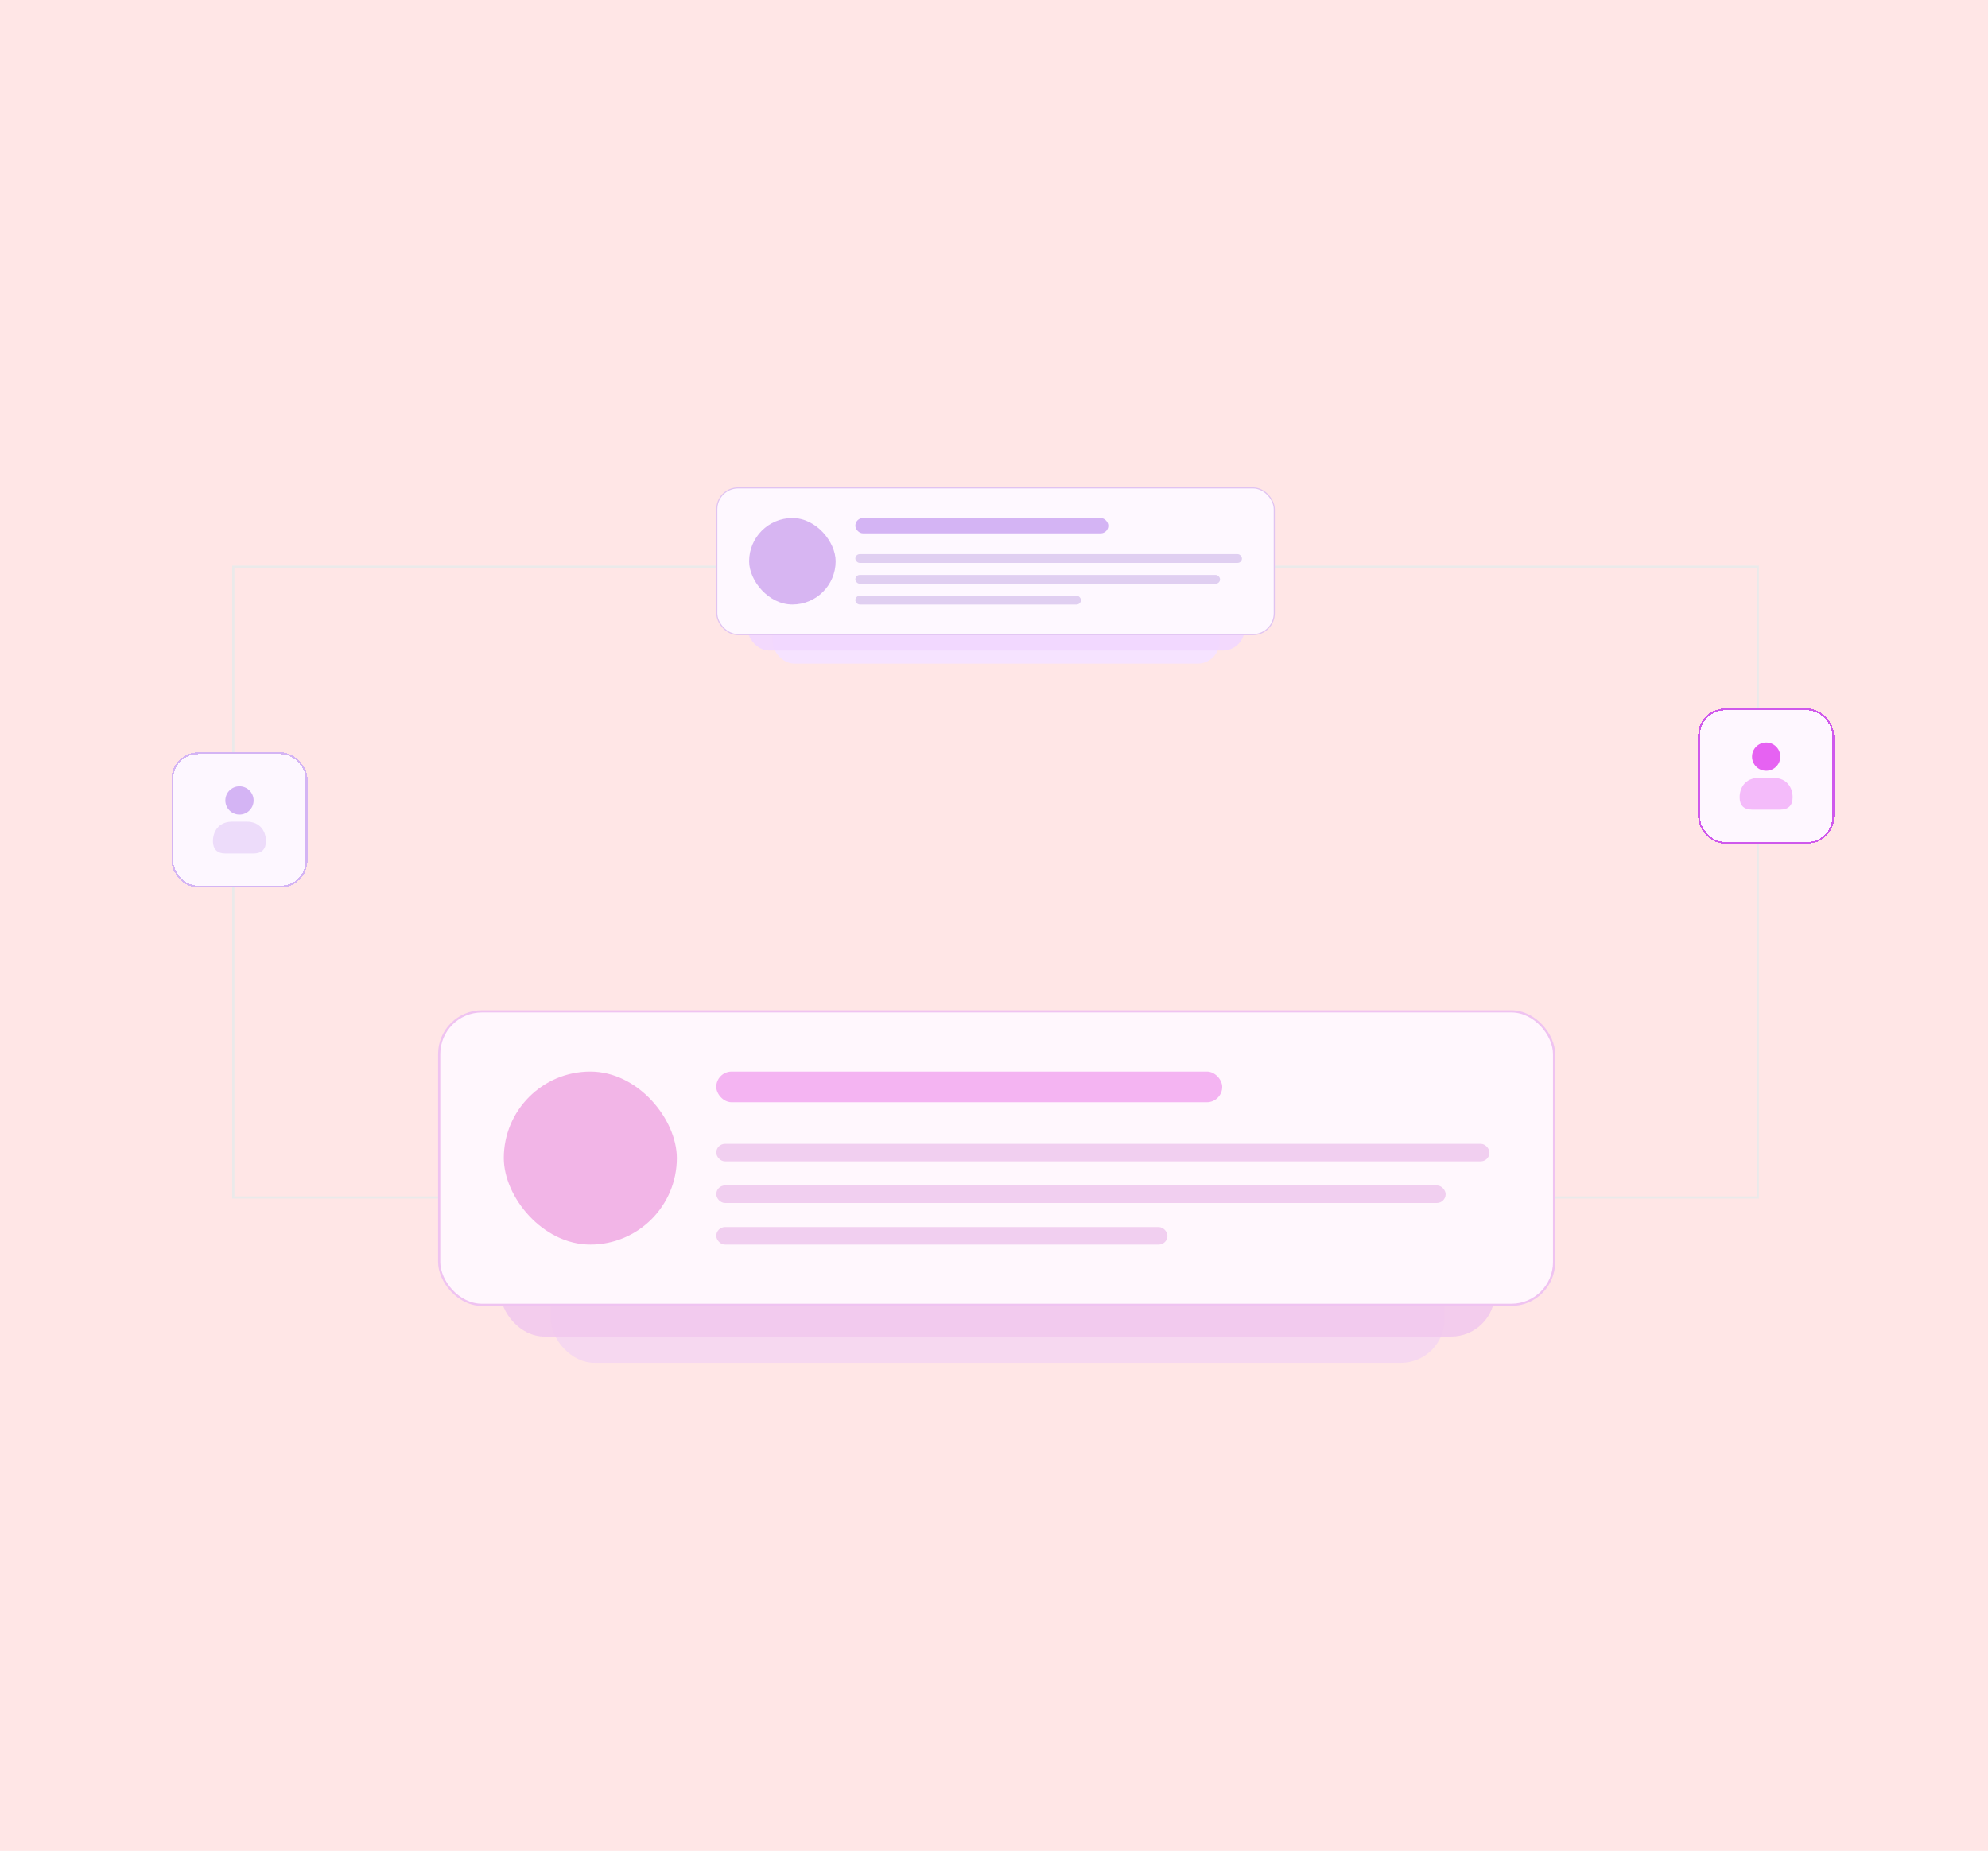<svg width="363" height="338" viewBox="0 0 363 338" fill="none" xmlns="http://www.w3.org/2000/svg">
<rect width="363" height="338" fill="#FFE6E6"/>
<rect x="42.598" y="103.498" width="278.365" height="115.186" stroke="#EAEAEA" stroke-width="0.4"/>
<g filter="url(#filter0_d_161_9661)">
<rect x="30" y="136.094" width="24.845" height="24.662" rx="4.877" fill="white" shape-rendering="crispEdges"/>
<rect x="30" y="136.094" width="24.845" height="24.662" rx="4.877" fill="#DF7EFF" fill-opacity="0.06" shape-rendering="crispEdges"/>
<rect x="30.163" y="136.257" width="24.52" height="24.336" rx="4.714" stroke="#D4B4F4" stroke-width="0.325" shape-rendering="crispEdges"/>
<path d="M42.428 147.457C43.854 147.457 45.01 146.301 45.01 144.875C45.01 143.449 43.854 142.293 42.428 142.293C41.002 142.293 39.846 143.449 39.846 144.875C39.846 146.301 41.002 147.457 42.428 147.457Z" fill="#D4B4F4"/>
<path opacity="0.4" d="M43.713 148.748H41.131C38.511 148.748 37.581 150.667 37.581 152.31C37.581 153.78 38.363 154.557 39.843 154.557H45.002C46.481 154.557 47.263 153.78 47.263 152.31C47.263 150.667 46.334 148.748 43.713 148.748Z" fill="#D4B4F4"/>
</g>
<rect x="100.591" y="194.887" width="163.18" height="53.993" rx="7.999" fill="#F5D6F1" fill-opacity="0.9"/>
<rect x="91.392" y="190.087" width="181.577" height="53.993" rx="7.999" fill="#F2C9ED" fill-opacity="0.9"/>
<rect x="80.194" y="184.688" width="203.575" height="53.593" rx="7.799" fill="#FFF7FD"/>
<rect x="80.194" y="184.688" width="203.575" height="53.593" rx="7.799" stroke="#EFC3F1" stroke-width="0.4"/>
<rect x="91.992" y="195.687" width="31.596" height="31.596" rx="15.798" fill="#F2B5E7"/>
<rect x="130.787" y="195.687" width="92.388" height="5.599" rx="2.8" fill="#F4B4F2"/>
<rect x="130.787" y="208.885" width="141.182" height="3.2" rx="1.6" fill="#F1CFF0"/>
<rect x="130.787" y="216.484" width="133.183" height="3.2" rx="1.6" fill="#F1CFF0"/>
<rect x="130.787" y="224.083" width="82.39" height="3.2" rx="1.6" fill="#F1CFF0"/>
<rect x="141.086" y="94.199" width="81.59" height="26.997" rx="3.999" fill="#F6E3FF"/>
<rect x="136.487" y="91.8" width="90.789" height="26.997" rx="3.999" fill="#F2D7FF" fill-opacity="0.9"/>
<rect x="130.887" y="89.1" width="101.787" height="26.797" rx="3.9" fill="#FEF8FF"/>
<rect x="130.887" y="89.1" width="101.787" height="26.797" rx="3.9" stroke="#E0C3F1" stroke-width="0.2"/>
<rect x="136.787" y="94.599" width="15.798" height="15.798" rx="7.899" fill="#D7B5F2"/>
<rect x="156.184" y="94.599" width="46.194" height="2.8" rx="1.4" fill="#D4B4F4"/>
<rect x="156.184" y="101.198" width="70.591" height="1.6" rx="0.8" fill="#E0CFF1"/>
<rect x="156.184" y="104.998" width="66.592" height="1.6" rx="0.8" fill="#E0CFF1"/>
<rect x="156.184" y="108.797" width="41.195" height="1.6" rx="0.8" fill="#E0CFF1"/>
<g filter="url(#filter1_d_161_9661)">
<rect x="308.765" y="128.095" width="24.845" height="24.662" rx="4.877" fill="white" shape-rendering="crispEdges"/>
<rect x="308.765" y="128.095" width="24.845" height="24.662" rx="4.877" fill="#F57EFF" fill-opacity="0.06" shape-rendering="crispEdges"/>
<rect x="308.927" y="128.258" width="24.52" height="24.336" rx="4.714" stroke="#CF59EC" stroke-width="0.325" shape-rendering="crispEdges"/>
<path d="M321.193 139.458C322.619 139.458 323.775 138.302 323.775 136.876C323.775 135.45 322.619 134.294 321.193 134.294C319.767 134.294 318.612 135.45 318.612 136.876C318.612 138.302 319.767 139.458 321.193 139.458Z" fill="#E662F2"/>
<path opacity="0.4" d="M322.478 140.749H319.897C317.276 140.749 316.347 142.668 316.347 144.311C316.347 145.781 317.129 146.558 318.608 146.558H323.767C325.247 146.558 326.028 145.781 326.028 144.311C326.028 142.668 325.099 140.749 322.478 140.749Z" fill="#E662F2"/>
</g>
<defs>
<filter id="filter0_d_161_9661" x="30" y="136.094" width="26.145" height="25.962" filterUnits="userSpaceOnUse" color-interpolation-filters="sRGB">
<feFlood flood-opacity="0" result="BackgroundImageFix"/>
<feColorMatrix in="SourceAlpha" type="matrix" values="0 0 0 0 0 0 0 0 0 0 0 0 0 0 0 0 0 0 127 0" result="hardAlpha"/>
<feOffset dx="1.3" dy="1.3"/>
<feComposite in2="hardAlpha" operator="out"/>
<feColorMatrix type="matrix" values="0 0 0 0 0.753 0 0 0 0 0.349 0 0 0 0 0.925 0 0 0 0.25 0"/>
<feBlend mode="normal" in2="BackgroundImageFix" result="effect1_dropShadow_161_9661"/>
<feBlend mode="normal" in="SourceGraphic" in2="effect1_dropShadow_161_9661" result="shape"/>
</filter>
<filter id="filter1_d_161_9661" x="308.765" y="128.095" width="26.145" height="25.962" filterUnits="userSpaceOnUse" color-interpolation-filters="sRGB">
<feFlood flood-opacity="0" result="BackgroundImageFix"/>
<feColorMatrix in="SourceAlpha" type="matrix" values="0 0 0 0 0 0 0 0 0 0 0 0 0 0 0 0 0 0 127 0" result="hardAlpha"/>
<feOffset dx="1.3" dy="1.3"/>
<feComposite in2="hardAlpha" operator="out"/>
<feColorMatrix type="matrix" values="0 0 0 0 0.902 0 0 0 0 0.384 0 0 0 0 0.949 0 0 0 0.25 0"/>
<feBlend mode="normal" in2="BackgroundImageFix" result="effect1_dropShadow_161_9661"/>
<feBlend mode="normal" in="SourceGraphic" in2="effect1_dropShadow_161_9661" result="shape"/>
</filter>
</defs>
</svg>
